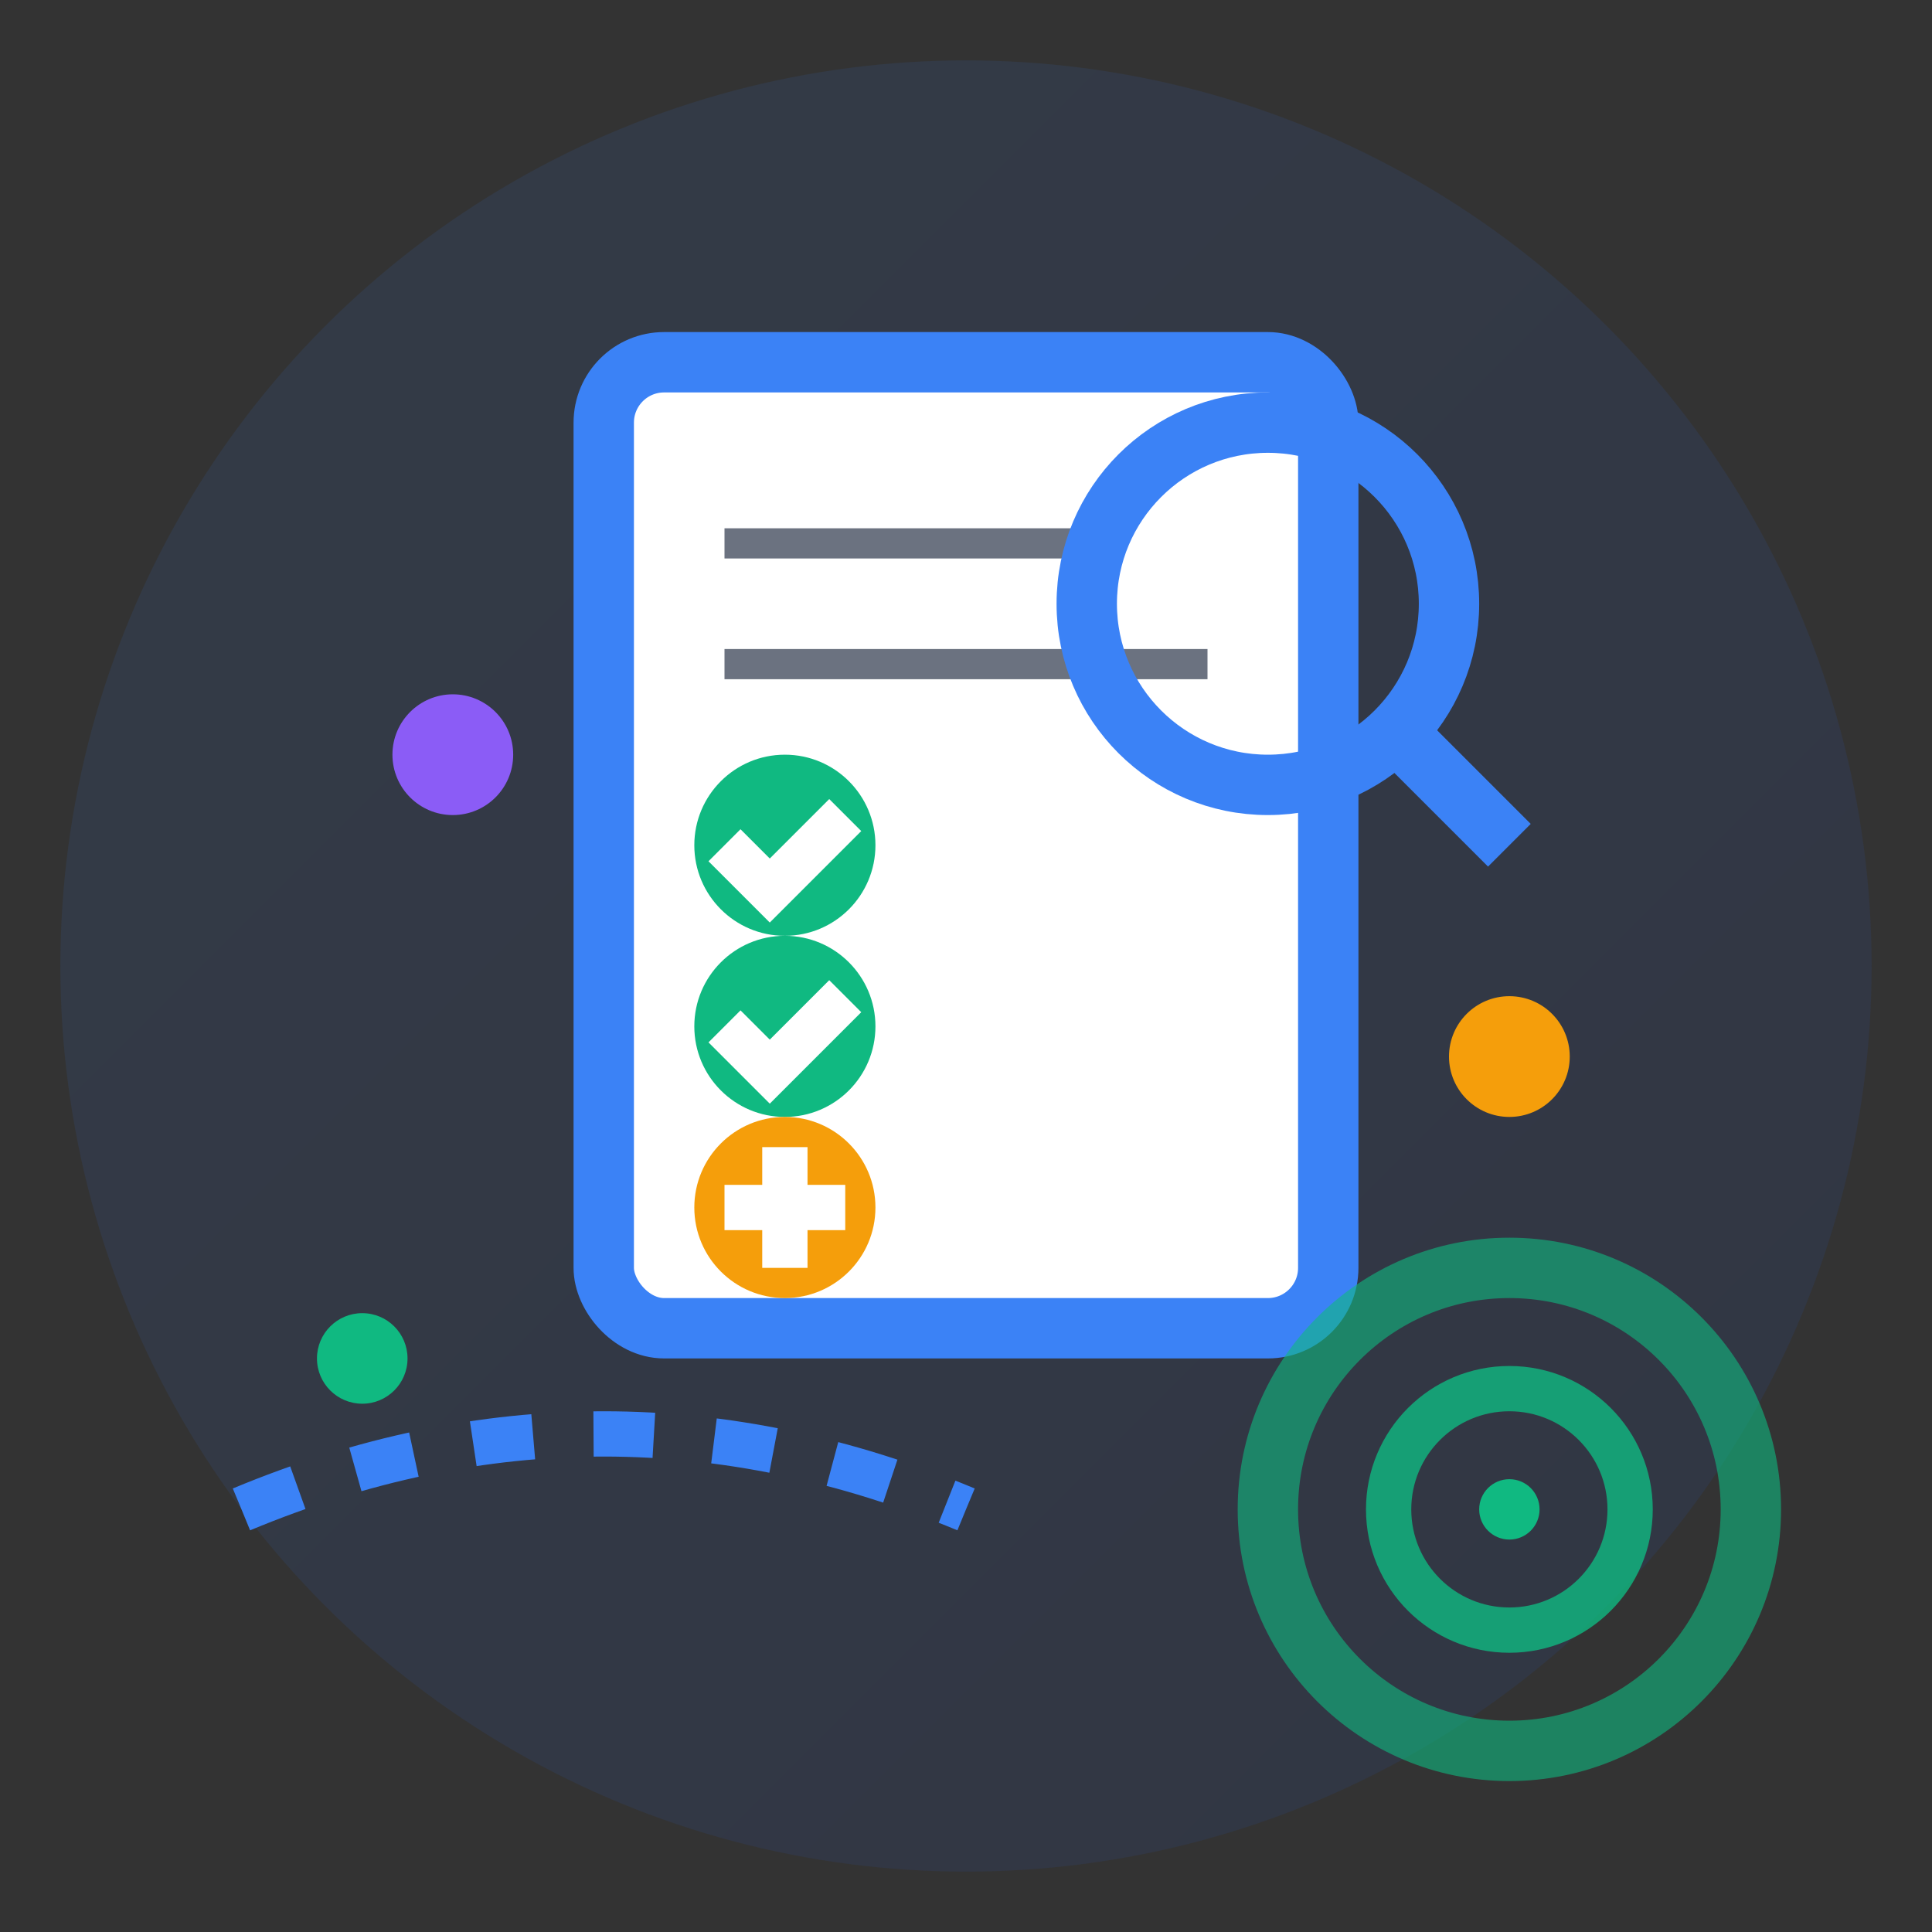 <svg width="64" height="64" viewBox="0 0 64 64" fill="none" xmlns="http://www.w3.org/2000/svg">
  <rect x="0" y="0" width="64" height="64" fill="#333333" stroke="none"/>
  <defs>
    <linearGradient id="grad1" x1="0%" y1="0%" x2="100%" y2="100%">
      <stop offset="0%" style="stop-color:#3b82f6" />
      <stop offset="100%" style="stop-color:#1d4ed8" />
    </linearGradient>
  </defs>
  
  <!-- Background circle -->
  <circle cx="32" cy="32" r="30" fill="url(#grad1)" opacity="0.1"/>
  
  <!-- Main validation/analysis icon -->
  <!-- Document with checkmarks -->
  <rect x="20" y="12" width="24" height="32" rx="2" fill="white" stroke="#3b82f6" stroke-width="2"/>
  
  <!-- Document content lines -->
  <line x1="24" y1="18" x2="36" y2="18" stroke="#6b7280" stroke-width="1"/>
  <line x1="24" y1="22" x2="40" y2="22" stroke="#6b7280" stroke-width="1"/>
  
  <!-- Checkmarks -->
  <circle cx="26" cy="28" r="3" fill="#10b981"/>
  <path d="M24 28 L25.5 29.5 L28 27" stroke="white" stroke-width="1.5" fill="none"/>
  
  <circle cx="26" cy="34" r="3" fill="#10b981"/>
  <path d="M24 34 L25.5 35.5 L28 33" stroke="white" stroke-width="1.5" fill="none"/>
  
  <circle cx="26" cy="40" r="3" fill="#f59e0b"/>
  <path d="M24 40 L28 40 M26 38 L26 42" stroke="white" stroke-width="1.5"/>
  
  <!-- Magnifying glass -->
  <circle cx="42" cy="20" r="6" stroke="#3b82f6" stroke-width="2" fill="none"/>
  <path d="M46 24 L50 28" stroke="#3b82f6" stroke-width="2"/>
  
  <!-- Data points -->
  <circle cx="15" cy="25" r="2" fill="#8b5cf6"/>
  <circle cx="50" cy="35" r="2" fill="#f59e0b"/>
  <circle cx="12" cy="45" r="1.5" fill="#10b981"/>
  
  <!-- Analysis arrows -->
  <path d="M8 50 Q20 45 32 50" stroke="#3b82f6" stroke-width="1.5" stroke-dasharray="2,2" fill="none"/>
  
  <!-- Target validation symbol -->
  <circle cx="50" cy="50" r="8" stroke="#10b981" stroke-width="2" fill="none" opacity="0.6"/>
  <circle cx="50" cy="50" r="4" stroke="#10b981" stroke-width="1.5" fill="none" opacity="0.8"/>
  <circle cx="50" cy="50" r="1" fill="#10b981"/>
</svg>
